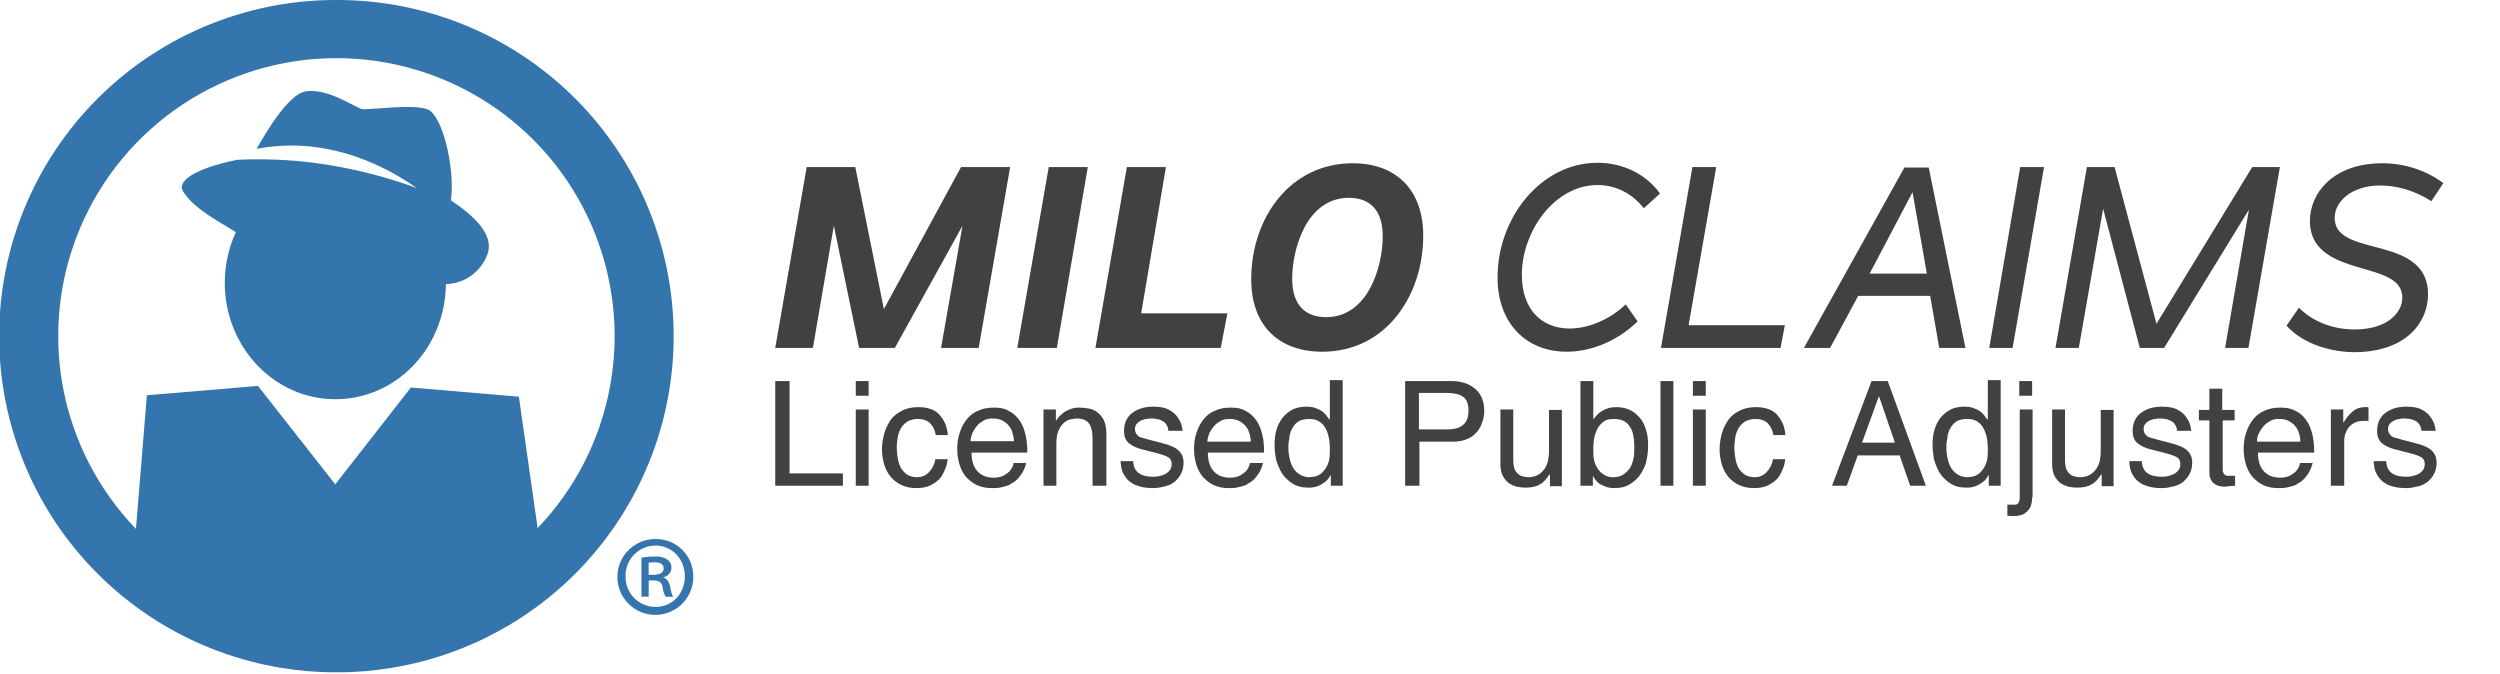 <svg width="345" height="93" viewBox="0 0 345 93" fill="none" xmlns="http://www.w3.org/2000/svg">
<g clip-path="url(#clip0_749_740)">
<path d="M74.194 72.877L71.606 54.744L56.701 53.477L46.266 66.839L35.598 53.253L20.271 54.546L18.761 72.985C13.544 67.568 10.035 60.738 8.67 53.345C7.305 45.952 8.144 38.321 11.083 31.4C14.023 24.48 18.932 18.575 25.203 14.419C31.473 10.263 38.827 8.04 46.351 8.025C53.875 8.01 61.238 10.205 67.524 14.337C73.811 18.468 78.743 24.354 81.71 31.263C84.676 38.172 85.545 45.8 84.209 53.198C82.872 60.597 79.39 67.44 74.194 72.877ZM46.426 2.22279e-05C34.753 -0.029 23.498 4.336 14.902 12.226C6.306 20.116 1 30.952 0.041 42.575C-0.918 54.198 2.54 65.756 9.727 74.946C16.913 84.136 27.301 90.284 38.82 92.165C43.856 92.999 48.995 92.999 54.031 92.165C65.55 90.284 75.938 84.136 83.124 74.946C90.311 65.756 93.769 54.198 92.81 42.575C91.851 30.952 86.545 20.116 77.949 12.226C69.353 4.336 58.098 -0.029 46.426 2.22279e-05Z" fill="#3575AE"/>
<path d="M62.244 27.654C62.244 27.628 62.244 27.611 62.244 27.585C62.792 23.017 61.05 15.991 59.061 15.112C57.167 14.284 50.903 15.198 50.002 15.06C49.1 14.922 45.257 12.082 42.129 12.62C39.903 13 36.952 17.793 35.421 20.538C37.906 20.066 40.447 19.962 42.962 20.232C49.359 20.918 54.458 23.814 57.529 25.952C53.025 24.303 48.354 23.147 43.6 22.504C39.984 22.027 36.333 21.877 32.69 22.055C28.42 22.917 24.063 24.598 25.314 26.503C26.897 28.909 30.21 30.564 32.552 32.029C31.539 34.227 31.017 36.618 31.021 39.038C31.021 47.904 37.85 55.093 46.279 55.093C54.708 55.093 61.442 47.994 61.533 39.214C62.262 39.19 62.982 39.044 63.664 38.783C65.864 37.921 67.188 35.895 67.421 34.508C67.852 32.033 65.1 29.542 62.244 27.667" fill="#3575AE"/>
<path d="M95.672 79.506C95.694 80.546 95.406 81.57 94.843 82.445C94.281 83.321 93.47 84.009 92.514 84.421C91.558 84.834 90.501 84.953 89.478 84.763C88.454 84.572 87.51 84.081 86.767 83.352C86.024 82.623 85.516 81.69 85.306 80.671C85.097 79.651 85.196 78.593 85.592 77.631C85.987 76.668 86.661 75.846 87.527 75.268C88.392 74.69 89.411 74.383 90.452 74.386C91.133 74.374 91.809 74.497 92.442 74.749C93.075 75.001 93.65 75.376 94.136 75.853C94.622 76.329 95.008 76.898 95.272 77.525C95.535 78.153 95.672 78.826 95.672 79.506ZM86.328 79.506C86.312 80.061 86.408 80.612 86.61 81.129C86.812 81.645 87.116 82.116 87.504 82.512C87.893 82.909 88.357 83.223 88.869 83.436C89.382 83.649 89.932 83.756 90.487 83.752C92.803 83.752 94.512 81.885 94.512 79.537C94.512 77.187 92.786 75.287 90.452 75.287C89.903 75.288 89.359 75.399 88.853 75.613C88.347 75.827 87.888 76.139 87.504 76.532C87.121 76.925 86.819 77.39 86.617 77.901C86.415 78.412 86.317 78.957 86.328 79.506ZM89.516 82.338H88.52V76.959C89.136 76.85 89.761 76.797 90.388 76.799C90.995 76.742 91.604 76.894 92.113 77.231C92.322 77.386 92.481 77.598 92.573 77.841C92.664 78.085 92.684 78.349 92.629 78.603C92.575 78.858 92.448 79.091 92.265 79.275C92.082 79.46 91.849 79.588 91.596 79.644V79.709C92.079 79.903 92.337 80.321 92.501 81.002C92.549 81.472 92.679 81.93 92.885 82.355H91.854C91.617 81.916 91.47 81.434 91.423 80.937C91.293 80.355 90.94 80.101 90.168 80.101H89.52L89.516 82.338ZM89.516 79.321H90.194C90.935 79.321 91.578 79.097 91.578 78.459C91.578 77.942 91.259 77.597 90.284 77.597C90.025 77.593 89.766 77.615 89.512 77.662L89.516 79.321Z" fill="#3575AE"/>
</g>
<path d="M139.399 23.051L135.06 48.014H129.865L132.824 31.154L123.488 48.014H118.556L115.072 31.154L112.179 48.014H106.984L111.324 23.051H118.03L121.975 42.656L132.627 23.051H139.399Z" fill="#414042"/>
<path d="M144.725 23.051H150.116L145.843 48.014H140.385L144.725 23.051Z" fill="#414042"/>
<path d="M108.957 65.332H116.321V67.031H106.984V52.589H108.957V65.332Z" fill="#414042"/>
<path d="M118.096 67.031H119.871V56.51H118.096V67.031ZM118.096 54.615H119.871V52.589H118.096V54.615Z" fill="#414042"/>
<path d="M230.924 52.589H229.148V67.031H230.924V52.589Z" fill="#414042"/>
<path d="M233.619 67.031H235.395V56.51H233.619V67.031ZM233.619 54.615H235.395V52.589H233.619V54.615Z" fill="#414042"/>
<path d="M244.731 60.039C244.599 59.32 244.336 58.797 243.942 58.405C243.547 58.013 242.956 57.817 242.232 57.817C241.706 57.817 241.246 57.948 240.852 58.144C240.457 58.405 240.194 58.666 239.931 59.059C239.734 59.451 239.537 59.843 239.471 60.365C239.405 60.823 239.339 61.28 239.339 61.803C239.339 62.261 239.405 62.718 239.471 63.176C239.537 63.633 239.668 64.091 239.865 64.483C240.063 64.875 240.391 65.201 240.72 65.463C241.115 65.724 241.575 65.855 242.167 65.855C242.758 65.855 243.284 65.659 243.745 65.201C244.205 64.744 244.534 64.156 244.665 63.372H246.375C246.309 63.764 246.243 64.221 246.046 64.679C245.849 65.136 245.651 65.594 245.323 65.986C244.994 66.378 244.534 66.704 244.008 66.966C243.482 67.227 242.824 67.358 242.035 67.358C241.312 67.358 240.654 67.227 240.063 66.966C239.471 66.704 238.945 66.312 238.55 65.855C238.156 65.397 237.827 64.809 237.63 64.156C237.433 63.502 237.301 62.783 237.301 62.065C237.301 61.215 237.433 60.496 237.63 59.777C237.827 59.059 238.156 58.47 238.55 57.882C238.945 57.359 239.471 56.967 240.128 56.641C240.786 56.314 241.509 56.183 242.43 56.183C243.087 56.183 243.679 56.314 244.205 56.51C244.665 56.706 245.125 57.033 245.388 57.425C245.717 57.817 245.914 58.209 246.112 58.666C246.243 59.124 246.375 59.581 246.375 60.039H244.731Z" fill="#414042"/>
<path d="M261.497 61.084L259.328 54.745H259.262L256.961 61.084H261.497ZM256.369 62.849L254.857 67.031H252.818L258.276 52.589H260.511L265.771 67.031H263.601L262.155 62.849H256.369Z" fill="#414042"/>
<path d="M268.598 61.738C268.598 62.326 268.664 62.849 268.795 63.372C268.927 63.894 269.058 64.287 269.321 64.679C269.584 65.005 269.847 65.332 270.242 65.528C270.571 65.724 271.031 65.855 271.491 65.855C271.754 65.855 272.083 65.79 272.412 65.724C272.74 65.594 273.069 65.463 273.332 65.136C273.595 64.875 273.858 64.483 274.055 64.025C274.253 63.568 274.318 62.98 274.318 62.261C274.318 61.803 274.318 61.346 274.253 60.823C274.187 60.3 274.055 59.843 273.858 59.385C273.661 58.928 273.398 58.536 273.003 58.274C272.609 57.948 272.083 57.817 271.491 57.817C270.834 57.817 270.242 57.948 269.913 58.209C269.519 58.47 269.256 58.862 269.058 59.255C268.861 59.647 268.73 60.104 268.73 60.562C268.598 61.019 268.598 61.411 268.598 61.738ZM276.159 67.031H274.45V65.594H274.384C274.187 65.986 273.99 66.247 273.727 66.443C273.464 66.639 273.201 66.835 272.938 66.966C272.675 67.097 272.412 67.162 272.149 67.227C271.886 67.293 271.623 67.293 271.36 67.293C270.439 67.293 269.716 67.097 269.124 66.704C268.532 66.312 268.072 65.855 267.678 65.267C267.349 64.679 267.086 64.091 266.889 63.372C266.757 62.653 266.691 61.999 266.691 61.411C266.691 60.692 266.757 59.973 266.954 59.32C267.152 58.666 267.415 58.144 267.809 57.621C268.204 57.163 268.664 56.771 269.19 56.51C269.716 56.248 270.373 56.118 271.097 56.118C271.557 56.118 272.017 56.183 272.346 56.314C272.675 56.444 273.003 56.575 273.266 56.771C273.529 56.967 273.727 57.163 273.858 57.359C273.99 57.556 274.121 57.752 274.253 57.882H274.318V52.458H276.094V67.031H276.159Z" fill="#414042"/>
<path d="M280.433 54.615H278.658V52.589H280.433V54.615ZM280.433 68.6C280.433 68.796 280.433 69.122 280.367 69.384C280.302 69.711 280.236 69.972 280.039 70.233C279.841 70.495 279.578 70.756 279.25 70.952C278.855 71.148 278.395 71.214 277.737 71.214C277.474 71.214 277.277 71.214 277.014 71.148V69.645H277.409C277.672 69.645 277.869 69.645 278.066 69.645C278.263 69.645 278.395 69.58 278.461 69.514C278.526 69.449 278.592 69.319 278.658 69.122C278.724 68.926 278.724 68.73 278.724 68.404V56.51H280.499V68.6H280.433Z" fill="#414042"/>
<path d="M290.033 67.031V65.528L289.967 65.463C289.573 66.051 289.178 66.574 288.652 66.835C288.126 67.162 287.469 67.293 286.614 67.293C286.219 67.293 285.825 67.227 285.43 67.162C285.036 67.031 284.641 66.9 284.313 66.639C283.984 66.378 283.721 66.051 283.524 65.659C283.326 65.267 283.195 64.744 283.195 64.091V56.51H284.97V63.502C284.97 63.96 285.036 64.287 285.102 64.613C285.233 64.94 285.365 65.136 285.562 65.332C285.759 65.528 285.956 65.659 286.219 65.724C286.482 65.79 286.745 65.855 287.008 65.855C287.6 65.855 288.06 65.724 288.389 65.528C288.784 65.332 289.047 65.005 289.31 64.679C289.507 64.352 289.704 63.96 289.77 63.568C289.836 63.176 289.901 62.783 289.901 62.391V56.575H291.677V67.097H290.033V67.031Z" fill="#414042"/>
<path d="M300.421 59.516C300.421 59.385 300.421 59.189 300.355 58.993C300.29 58.797 300.158 58.601 300.027 58.405C299.829 58.209 299.632 58.078 299.303 57.948C298.975 57.817 298.514 57.752 297.988 57.752C297.857 57.752 297.66 57.752 297.397 57.817C297.134 57.817 296.936 57.948 296.673 58.013C296.476 58.144 296.213 58.274 296.082 58.47C295.884 58.666 295.819 58.928 295.819 59.255C295.819 59.451 295.884 59.647 295.95 59.777C296.016 59.908 296.147 60.039 296.279 60.169C296.41 60.3 296.608 60.365 296.871 60.431C297.134 60.496 297.397 60.562 297.791 60.692L299.566 61.15C300.684 61.411 301.473 61.803 301.868 62.195C302.328 62.653 302.525 63.176 302.525 63.894C302.525 64.417 302.394 64.94 302.196 65.332C301.999 65.79 301.67 66.116 301.342 66.443C300.947 66.77 300.553 66.966 300.027 67.097C299.501 67.227 298.975 67.358 298.383 67.358C297.66 67.358 297.068 67.293 296.608 67.162C296.147 67.031 295.687 66.9 295.358 66.639C295.03 66.443 294.767 66.182 294.569 65.92C294.372 65.659 294.241 65.397 294.109 65.136C294.043 64.875 293.912 64.613 293.912 64.352C293.846 64.091 293.846 63.829 293.846 63.633H295.556C295.556 63.829 295.621 64.091 295.687 64.352C295.753 64.613 295.884 64.809 296.082 65.071C296.279 65.267 296.542 65.463 296.936 65.594C297.331 65.724 297.791 65.79 298.449 65.79C298.777 65.79 299.106 65.724 299.369 65.659C299.632 65.594 299.895 65.463 300.158 65.332C300.355 65.201 300.553 65.005 300.684 64.809C300.816 64.613 300.881 64.352 300.881 64.025C300.881 63.633 300.75 63.306 300.421 63.11C300.092 62.914 299.566 62.718 298.777 62.522L296.739 61.999C296.016 61.803 295.424 61.542 294.964 61.15C294.504 60.758 294.306 60.169 294.306 59.451C294.306 58.862 294.438 58.34 294.635 57.948C294.832 57.556 295.161 57.163 295.556 56.902C295.95 56.641 296.345 56.444 296.805 56.314C297.265 56.183 297.791 56.118 298.317 56.118C299.238 56.118 300.027 56.248 300.553 56.575C301.079 56.837 301.473 57.229 301.736 57.621C301.999 58.013 302.196 58.405 302.262 58.732C302.328 59.059 302.394 59.32 302.394 59.451H300.421V59.516Z" fill="#414042"/>
<path d="M306.733 58.013V64.875C306.733 65.071 306.799 65.201 306.865 65.332C306.931 65.463 307.062 65.528 307.128 65.594C307.259 65.659 307.325 65.659 307.457 65.659C307.588 65.659 307.654 65.659 307.785 65.659H308.443V67.031C308.114 67.031 307.851 67.097 307.588 67.097C307.325 67.097 307.194 67.162 307.062 67.162C306.602 67.162 306.273 67.097 305.944 66.966C305.681 66.835 305.484 66.704 305.287 66.508C305.155 66.312 305.024 66.051 304.958 65.79C304.892 65.528 304.892 65.201 304.892 64.875V58.013H303.446V56.575H304.892V53.635H306.668V56.575H308.377V58.013H306.733Z" fill="#414042"/>
<path d="M317.451 60.954C317.451 60.562 317.385 60.169 317.253 59.777C317.122 59.385 316.99 59.059 316.727 58.797C316.53 58.536 316.201 58.274 315.807 58.078C315.412 57.882 315.018 57.817 314.426 57.817C314.032 57.817 313.637 57.882 313.308 58.078C312.98 58.274 312.651 58.47 312.388 58.797C312.125 59.059 311.928 59.451 311.73 59.777C311.533 60.104 311.467 60.562 311.467 60.954H317.451ZM319.16 63.764C319.16 63.894 319.094 64.091 319.029 64.287C318.963 64.548 318.831 64.809 318.7 65.071C318.568 65.332 318.371 65.594 318.108 65.92C317.911 66.182 317.582 66.443 317.253 66.639C317.122 66.704 316.99 66.77 316.859 66.9C316.727 66.966 316.53 67.031 316.267 67.097C316.07 67.162 315.807 67.227 315.478 67.293C315.149 67.358 314.821 67.358 314.36 67.358C313.637 67.358 312.98 67.227 312.388 66.966C311.796 66.704 311.336 66.312 310.876 65.855C310.481 65.397 310.152 64.809 309.955 64.156C309.758 63.502 309.626 62.783 309.626 62.065C309.626 61.215 309.692 60.496 309.955 59.777C310.152 59.059 310.481 58.47 310.876 57.948C311.27 57.425 311.796 56.967 312.454 56.706C313.111 56.379 313.834 56.248 314.755 56.248C315.544 56.248 316.201 56.379 316.793 56.706C317.385 56.967 317.845 57.425 318.24 57.948C318.634 58.47 318.897 59.124 319.094 59.908C319.292 60.692 319.357 61.477 319.357 62.457H311.599C311.599 63.568 311.862 64.417 312.388 65.005C312.914 65.594 313.637 65.92 314.689 65.92C315.084 65.92 315.478 65.855 315.807 65.724C316.136 65.594 316.399 65.397 316.662 65.201C316.925 65.005 317.056 64.744 317.188 64.548C317.319 64.287 317.385 64.091 317.385 63.894H319.16V63.764Z" fill="#414042"/>
<path d="M323.434 67.031H321.659V56.51H323.368V58.274H323.434C323.763 57.686 324.223 57.163 324.683 56.771C325.143 56.379 325.735 56.183 326.393 56.183C326.524 56.183 326.59 56.183 326.656 56.183C326.721 56.183 326.787 56.183 326.853 56.248V58.078H326.195C325.801 58.078 325.406 58.144 325.078 58.274C324.749 58.405 324.486 58.601 324.223 58.862C323.96 59.124 323.828 59.451 323.697 59.777C323.565 60.104 323.5 60.496 323.5 60.823V67.031H323.434Z" fill="#414042"/>
<path d="M334.151 59.516C334.151 59.385 334.151 59.189 334.085 58.993C334.02 58.797 333.888 58.601 333.757 58.405C333.559 58.209 333.362 58.078 333.033 57.948C332.705 57.817 332.244 57.752 331.718 57.752C331.587 57.752 331.39 57.752 331.127 57.817C330.864 57.817 330.666 57.948 330.403 58.013C330.206 58.144 329.943 58.274 329.812 58.47C329.614 58.666 329.549 58.928 329.549 59.255C329.549 59.451 329.614 59.647 329.68 59.777C329.746 59.908 329.877 60.039 330.009 60.169C330.14 60.3 330.338 60.365 330.601 60.431C330.864 60.496 331.127 60.562 331.521 60.692L333.296 61.15C334.414 61.411 335.203 61.803 335.598 62.195C336.058 62.653 336.255 63.176 336.255 63.894C336.255 64.417 336.124 64.94 335.926 65.332C335.729 65.79 335.4 66.116 335.072 66.443C334.677 66.77 334.283 66.966 333.757 67.097C333.231 67.227 332.705 67.358 332.113 67.358C331.39 67.358 330.798 67.293 330.338 67.162C329.812 67.031 329.417 66.9 329.088 66.639C328.76 66.443 328.497 66.182 328.299 65.92C328.102 65.659 327.971 65.397 327.839 65.136C327.773 64.875 327.642 64.613 327.642 64.352C327.576 64.091 327.576 63.829 327.576 63.633H329.286C329.286 63.829 329.351 64.091 329.417 64.352C329.483 64.613 329.614 64.809 329.812 65.071C330.009 65.267 330.272 65.463 330.666 65.594C331.061 65.724 331.521 65.79 332.179 65.79C332.507 65.79 332.836 65.724 333.099 65.659C333.362 65.594 333.625 65.463 333.888 65.332C334.085 65.201 334.283 65.005 334.414 64.809C334.546 64.613 334.611 64.352 334.611 64.025C334.611 63.633 334.48 63.306 334.151 63.11C333.822 62.914 333.296 62.718 332.507 62.522L330.469 61.999C329.746 61.803 329.154 61.542 328.694 61.15C328.234 60.758 328.036 60.169 328.036 59.451C328.036 58.862 328.168 58.34 328.365 57.948C328.562 57.556 328.891 57.163 329.286 56.902C329.68 56.641 330.075 56.444 330.535 56.314C330.995 56.183 331.521 56.118 332.047 56.118C332.968 56.118 333.757 56.248 334.283 56.575C334.809 56.837 335.203 57.229 335.466 57.621C335.729 58.013 335.926 58.405 335.992 58.732C336.058 59.059 336.124 59.32 336.124 59.451H334.151V59.516Z" fill="#414042"/>
<path d="M129.142 60.039C129.011 59.32 128.748 58.797 128.353 58.405C127.959 58.013 127.367 57.817 126.644 57.817C126.118 57.817 125.657 57.948 125.263 58.144C124.868 58.405 124.605 58.666 124.342 59.059C124.145 59.451 123.948 59.843 123.882 60.365C123.816 60.823 123.751 61.28 123.751 61.803C123.751 62.261 123.816 62.718 123.882 63.176C123.948 63.633 124.079 64.091 124.277 64.483C124.474 64.875 124.803 65.201 125.131 65.463C125.526 65.724 125.986 65.855 126.578 65.855C127.17 65.855 127.696 65.659 128.156 65.201C128.616 64.744 128.945 64.156 129.076 63.372H130.786C130.72 63.764 130.654 64.221 130.457 64.679C130.26 65.136 130.063 65.594 129.734 65.986C129.405 66.378 128.945 66.704 128.419 66.966C127.893 67.227 127.235 67.358 126.446 67.358C125.723 67.358 125.066 67.227 124.474 66.966C123.882 66.704 123.356 66.312 122.962 65.855C122.567 65.397 122.238 64.809 122.041 64.156C121.844 63.502 121.712 62.783 121.712 62.065C121.712 61.215 121.844 60.496 122.041 59.777C122.238 59.059 122.567 58.47 122.962 57.882C123.356 57.359 123.882 56.967 124.54 56.641C125.197 56.314 125.92 56.183 126.841 56.183C127.498 56.183 128.09 56.314 128.616 56.51C129.076 56.706 129.537 57.033 129.8 57.425C130.128 57.817 130.326 58.209 130.523 58.666C130.654 59.124 130.786 59.581 130.786 60.039H129.142Z" fill="#414042"/>
<path d="M139.925 60.954C139.925 60.562 139.86 60.169 139.728 59.777C139.662 59.385 139.465 59.059 139.202 58.732C139.005 58.47 138.676 58.209 138.282 58.013C137.887 57.817 137.493 57.752 136.901 57.752C136.506 57.752 136.112 57.817 135.783 58.013C135.454 58.209 135.126 58.405 134.863 58.732C134.6 58.993 134.402 59.385 134.205 59.712C134.074 60.104 133.942 60.496 133.942 60.888H139.925V60.954ZM141.635 63.764C141.635 63.894 141.569 64.091 141.503 64.287C141.438 64.548 141.306 64.809 141.175 65.071C141.043 65.332 140.846 65.594 140.583 65.92C140.386 66.182 140.057 66.443 139.728 66.639C139.597 66.704 139.465 66.77 139.334 66.9C139.202 66.966 139.005 67.031 138.742 67.097C138.545 67.162 138.282 67.227 137.953 67.293C137.624 67.358 137.295 67.358 136.835 67.358C136.112 67.358 135.454 67.227 134.863 66.966C134.271 66.704 133.811 66.312 133.35 65.855C132.956 65.397 132.627 64.809 132.43 64.156C132.233 63.502 132.101 62.783 132.101 62.065C132.101 61.215 132.167 60.496 132.43 59.777C132.627 59.059 132.956 58.47 133.35 57.948C133.745 57.425 134.271 56.967 134.928 56.706C135.586 56.379 136.309 56.248 137.23 56.248C138.019 56.248 138.676 56.379 139.202 56.706C139.794 56.967 140.254 57.425 140.649 57.948C141.043 58.47 141.306 59.124 141.503 59.908C141.701 60.692 141.766 61.477 141.766 62.457H134.074C134.074 63.568 134.337 64.417 134.863 65.005C135.389 65.594 136.112 65.92 137.164 65.92C137.558 65.92 137.953 65.855 138.282 65.724C138.61 65.594 138.873 65.397 139.136 65.201C139.399 65.005 139.531 64.744 139.662 64.548C139.794 64.287 139.86 64.091 139.86 63.894H141.635V63.764Z" fill="#414042"/>
<path d="M152.549 67.031H150.774V60.562C150.774 59.647 150.643 58.993 150.314 58.47C149.985 58.013 149.393 57.752 148.539 57.752C148.276 57.752 148.013 57.817 147.684 57.882C147.355 57.948 147.026 58.144 146.763 58.405C146.5 58.666 146.237 58.993 146.04 59.516C145.843 59.973 145.777 60.562 145.777 61.28V67.031H144.002V56.51H145.711V58.013H145.777C145.843 57.882 145.974 57.686 146.172 57.49C146.369 57.294 146.566 57.098 146.829 56.902C147.092 56.706 147.421 56.575 147.75 56.444C148.078 56.314 148.539 56.248 148.999 56.248C149.393 56.248 149.854 56.314 150.248 56.379C150.708 56.444 151.103 56.641 151.432 56.902C151.826 57.163 152.089 57.556 152.352 58.013C152.549 58.47 152.681 59.124 152.681 59.843V67.031H152.549Z" fill="#414042"/>
<path d="M161.228 59.516C161.228 59.385 161.228 59.189 161.162 58.993C161.097 58.797 160.965 58.601 160.834 58.405C160.636 58.209 160.439 58.078 160.11 57.948C159.782 57.817 159.321 57.752 158.795 57.752C158.664 57.752 158.467 57.752 158.204 57.817C157.941 57.817 157.743 57.948 157.48 58.013C157.283 58.144 157.02 58.274 156.889 58.47C156.691 58.666 156.626 58.928 156.626 59.255C156.626 59.451 156.691 59.647 156.757 59.777C156.823 59.908 156.954 60.039 157.086 60.169C157.217 60.3 157.415 60.365 157.678 60.431C157.941 60.496 158.204 60.562 158.598 60.692L160.373 61.15C161.491 61.411 162.28 61.803 162.675 62.195C163.135 62.653 163.332 63.176 163.332 63.894C163.332 64.417 163.201 64.94 163.003 65.332C162.806 65.79 162.477 66.116 162.149 66.443C161.754 66.77 161.36 66.966 160.834 67.097C160.308 67.227 159.782 67.358 159.19 67.358C158.467 67.358 157.875 67.293 157.415 67.162C156.954 67.031 156.494 66.9 156.165 66.639C155.837 66.443 155.574 66.182 155.376 65.92C155.179 65.659 155.048 65.397 154.916 65.136C154.85 64.875 154.719 64.613 154.719 64.352C154.653 64.091 154.653 63.829 154.653 63.633H156.363C156.363 63.829 156.428 64.091 156.494 64.352C156.56 64.613 156.691 64.809 156.889 65.071C157.086 65.267 157.349 65.463 157.743 65.594C158.138 65.724 158.598 65.79 159.256 65.79C159.584 65.79 159.913 65.724 160.176 65.659C160.439 65.594 160.702 65.463 160.965 65.332C161.162 65.201 161.36 65.005 161.491 64.809C161.623 64.613 161.688 64.352 161.688 64.025C161.688 63.633 161.557 63.306 161.228 63.11C160.899 62.914 160.373 62.718 159.584 62.522L157.546 61.999C156.823 61.803 156.231 61.542 155.771 61.15C155.311 60.758 155.113 60.169 155.113 59.451C155.113 58.862 155.245 58.34 155.442 57.948C155.639 57.556 155.968 57.163 156.363 56.902C156.757 56.641 157.152 56.444 157.612 56.314C158.072 56.183 158.598 56.118 159.124 56.118C160.045 56.118 160.834 56.248 161.36 56.575C161.886 56.837 162.28 57.229 162.543 57.621C162.806 58.013 163.003 58.405 163.069 58.732C163.135 59.059 163.201 59.32 163.201 59.451H161.228V59.516Z" fill="#414042"/>
<path d="M172.603 60.954C172.603 60.562 172.537 60.169 172.406 59.777C172.274 59.385 172.143 59.059 171.88 58.797C171.683 58.536 171.354 58.274 170.959 58.078C170.565 57.882 170.17 57.817 169.579 57.817C169.184 57.817 168.79 57.882 168.461 58.078C168.132 58.274 167.803 58.47 167.54 58.797C167.277 59.059 167.08 59.451 166.883 59.777C166.751 60.169 166.62 60.562 166.62 60.954H172.603ZM174.313 63.764C174.313 63.894 174.247 64.091 174.181 64.287C174.115 64.548 173.984 64.809 173.852 65.071C173.721 65.332 173.524 65.594 173.261 65.92C173.063 66.182 172.735 66.443 172.406 66.639C172.274 66.704 172.143 66.77 172.011 66.9C171.88 66.966 171.683 67.031 171.42 67.097C171.222 67.162 170.959 67.227 170.631 67.293C170.302 67.358 169.973 67.358 169.513 67.358C168.79 67.358 168.132 67.227 167.54 66.966C166.949 66.704 166.488 66.312 166.028 65.855C165.634 65.397 165.305 64.809 165.108 64.156C164.91 63.502 164.779 62.783 164.779 62.065C164.779 61.215 164.845 60.496 165.108 59.777C165.305 59.059 165.634 58.47 166.028 57.948C166.423 57.425 166.949 56.967 167.606 56.706C168.264 56.379 168.987 56.248 169.907 56.248C170.696 56.248 171.354 56.379 171.88 56.706C172.472 56.967 172.932 57.425 173.326 57.948C173.721 58.47 173.984 59.124 174.181 59.908C174.378 60.692 174.444 61.477 174.444 62.457H166.686C166.686 63.568 166.949 64.417 167.475 65.005C168.001 65.594 168.724 65.92 169.776 65.92C170.17 65.92 170.565 65.855 170.894 65.724C171.222 65.594 171.485 65.397 171.748 65.201C172.011 65.005 172.143 64.744 172.274 64.548C172.406 64.287 172.472 64.091 172.472 63.894H174.313V63.764Z" fill="#414042"/>
<path d="M177.797 61.738C177.797 62.326 177.863 62.849 177.995 63.372C178.126 63.894 178.258 64.287 178.521 64.679C178.784 65.005 179.047 65.332 179.441 65.528C179.77 65.724 180.23 65.855 180.69 65.855C180.953 65.855 181.282 65.79 181.611 65.724C181.94 65.594 182.268 65.463 182.531 65.136C182.794 64.875 183.057 64.483 183.255 64.025C183.452 63.568 183.518 62.98 183.518 62.261C183.518 61.803 183.518 61.346 183.452 60.823C183.386 60.3 183.255 59.843 183.057 59.385C182.86 58.928 182.597 58.536 182.203 58.274C181.808 57.948 181.282 57.817 180.69 57.817C180.033 57.817 179.441 57.948 179.112 58.209C178.718 58.47 178.455 58.862 178.258 59.255C178.06 59.647 177.929 60.104 177.929 60.562C177.797 61.019 177.797 61.411 177.797 61.738ZM185.359 67.031H183.649V65.594H183.583C183.386 65.986 183.189 66.247 182.926 66.443C182.663 66.639 182.4 66.835 182.137 66.966C181.874 67.097 181.611 67.162 181.348 67.227C181.085 67.293 180.822 67.293 180.559 67.293C179.638 67.293 178.915 67.097 178.323 66.704C177.732 66.312 177.271 65.855 176.877 65.267C176.548 64.679 176.285 64.091 176.088 63.372C175.956 62.653 175.891 61.999 175.891 61.411C175.891 60.692 175.956 59.973 176.153 59.32C176.351 58.666 176.614 58.144 177.008 57.621C177.403 57.163 177.863 56.771 178.389 56.51C178.915 56.248 179.573 56.118 180.296 56.118C180.756 56.118 181.216 56.183 181.545 56.314C181.874 56.444 182.203 56.575 182.466 56.771C182.729 56.967 182.926 57.163 183.057 57.359C183.189 57.556 183.32 57.752 183.452 57.882H183.518V52.458H185.293V67.031H185.359Z" fill="#414042"/>
<path d="M195.879 59.255H199.758C200.218 59.255 200.613 59.189 200.942 59.124C201.27 59.059 201.599 58.862 201.862 58.666C202.125 58.47 202.322 58.209 202.454 57.882C202.585 57.556 202.651 57.163 202.651 56.641C202.651 56.183 202.585 55.791 202.454 55.464C202.322 55.138 202.125 54.876 201.862 54.745C201.599 54.549 201.336 54.419 200.942 54.353C200.613 54.288 200.218 54.223 199.824 54.223H195.813V59.255H195.879ZM195.879 67.031H193.906V52.589H200.481C201.139 52.589 201.731 52.72 202.322 52.916C202.848 53.112 203.309 53.438 203.703 53.765C204.098 54.157 204.361 54.549 204.558 55.072C204.755 55.595 204.821 56.118 204.821 56.706C204.821 57.229 204.755 57.752 204.558 58.209C204.426 58.732 204.163 59.189 203.835 59.581C203.506 59.973 203.046 60.365 202.52 60.562C201.994 60.823 201.27 60.954 200.481 60.954H195.879V67.031Z" fill="#414042"/>
<path d="M213.894 67.031V65.528L213.828 65.463C213.434 66.051 213.039 66.574 212.513 66.835C211.987 67.162 211.33 67.293 210.475 67.293C210.081 67.293 209.686 67.227 209.292 67.162C208.897 67.031 208.503 66.9 208.174 66.639C207.845 66.378 207.582 66.051 207.385 65.659C207.188 65.267 207.056 64.744 207.056 64.091V56.51H208.831V63.502C208.831 63.96 208.897 64.287 208.963 64.613C209.094 64.94 209.226 65.136 209.423 65.332C209.62 65.528 209.818 65.659 210.081 65.724C210.344 65.79 210.607 65.855 210.87 65.855C211.461 65.855 211.922 65.724 212.25 65.528C212.645 65.332 212.908 65.005 213.171 64.679C213.368 64.352 213.565 63.96 213.631 63.568C213.697 63.176 213.763 62.783 213.763 62.391V56.575H215.538V67.097H213.894V67.031Z" fill="#414042"/>
<path d="M225.532 61.738C225.532 61.411 225.532 61.019 225.466 60.562C225.4 60.104 225.335 59.647 225.137 59.255C224.94 58.862 224.677 58.47 224.283 58.209C223.888 57.948 223.362 57.817 222.705 57.817C222.047 57.817 221.521 57.948 221.192 58.274C220.798 58.601 220.535 58.928 220.338 59.385C220.14 59.843 220.009 60.3 219.943 60.823C219.877 61.346 219.877 61.803 219.877 62.261C219.877 62.98 219.943 63.568 220.14 64.025C220.338 64.483 220.601 64.875 220.864 65.136C221.127 65.397 221.455 65.594 221.784 65.724C222.113 65.855 222.442 65.855 222.705 65.855C223.165 65.855 223.625 65.724 223.954 65.528C224.283 65.332 224.611 65.005 224.874 64.679C225.137 64.287 225.269 63.894 225.4 63.372C225.532 62.849 225.532 62.326 225.532 61.738ZM218.102 67.031V52.589H219.877V57.817H219.943C220.338 57.229 220.798 56.837 221.324 56.575C221.85 56.314 222.376 56.183 223.033 56.183C223.757 56.183 224.348 56.314 224.94 56.575C225.466 56.837 225.926 57.229 226.321 57.686C226.715 58.144 226.978 58.732 227.176 59.385C227.373 60.039 227.439 60.692 227.439 61.477C227.439 62.13 227.373 62.783 227.241 63.437C227.11 64.156 226.847 64.744 226.452 65.332C226.124 65.92 225.598 66.378 225.006 66.77C224.414 67.162 223.691 67.358 222.77 67.358C222.31 67.358 221.916 67.293 221.587 67.162C221.258 67.031 220.995 66.9 220.732 66.77C220.535 66.639 220.338 66.443 220.206 66.247C220.075 66.051 219.943 65.92 219.877 65.724H219.812V67.031H218.102Z" fill="#414042"/>
<path d="M190.816 32.592C190.816 28.932 188.975 27.299 186.148 27.299C180.296 27.299 178.323 34.356 178.323 38.473C178.323 42.133 180.164 43.767 182.992 43.767C188.778 43.767 190.816 36.84 190.816 32.592ZM172.669 38.539C172.669 30.043 178.06 22.528 186.674 22.528C192.657 22.528 196.405 26.188 196.405 32.526C196.405 40.695 191.342 48.537 182.466 48.537C176.482 48.537 172.669 44.943 172.669 38.539Z" fill="#414042"/>
<path d="M169.381 43.244L168.461 48.014H151.168L155.508 23.051H160.899L157.48 43.244H169.381Z" fill="#414042"/>
<path d="M246.309 44.878L245.717 48.014H229.214L233.553 23.051H236.841L233.027 44.878H246.309Z" fill="#414042"/>
<path d="M265.903 37.755L263.93 26.514L258.012 37.755H265.903ZM266.363 40.826H256.434L252.555 48.014H248.939L262.812 23.116H266.166L271.228 48.014H267.612L266.363 40.826Z" fill="#414042"/>
<path d="M278.789 23.051H282.077L277.737 48.014H274.516L278.789 23.051Z" fill="#414042"/>
<path d="M314.624 23.051L310.284 48.014H307.062L310.35 28.932L298.646 48.014H295.293L290.23 28.802L286.877 48.014H283.655L287.995 23.051H291.808L297.594 44.681L310.81 23.051H314.624Z" fill="#414042"/>
<path d="M315.544 44.943L317.253 42.46C319.094 44.355 321.922 45.466 324.946 45.466C329.483 45.466 331.521 43.113 331.521 41.087C331.521 37.82 327.05 37.624 323.368 36.186C320.607 35.141 318.766 33.507 318.766 30.501C318.766 26.645 321.987 22.528 328.76 22.528C331.718 22.528 334.743 23.443 337.176 25.273L335.532 27.756C333.033 26.188 330.601 25.599 328.497 25.599C324.42 25.599 322.185 27.887 322.185 30.043C322.185 33.18 326.064 33.507 329.483 34.552C332.77 35.533 335.072 37.101 335.072 40.63C335.072 44.355 332.179 48.603 324.815 48.603C320.935 48.537 317.451 47.099 315.544 44.943Z" fill="#414042"/>
<path d="M216.195 48.537C210.738 48.537 206.662 44.747 206.662 38.277C206.662 30.043 212.645 22.463 220.469 22.463C223.888 22.463 227.11 23.966 229.082 26.71L226.847 28.736C225.137 26.58 222.836 25.534 220.469 25.534C214.552 25.534 210.015 31.873 210.015 37.95C210.015 42.721 212.776 45.335 216.59 45.335C219.22 45.335 222.179 44.093 224.348 42.002L225.992 44.355C223.165 47.099 219.549 48.537 216.195 48.537Z" fill="#414042"/>
<defs>
<clipPath id="clip0_749_740">
<rect width="95.672" height="92.773" fill="white"/>
</clipPath>
</defs>
</svg>
